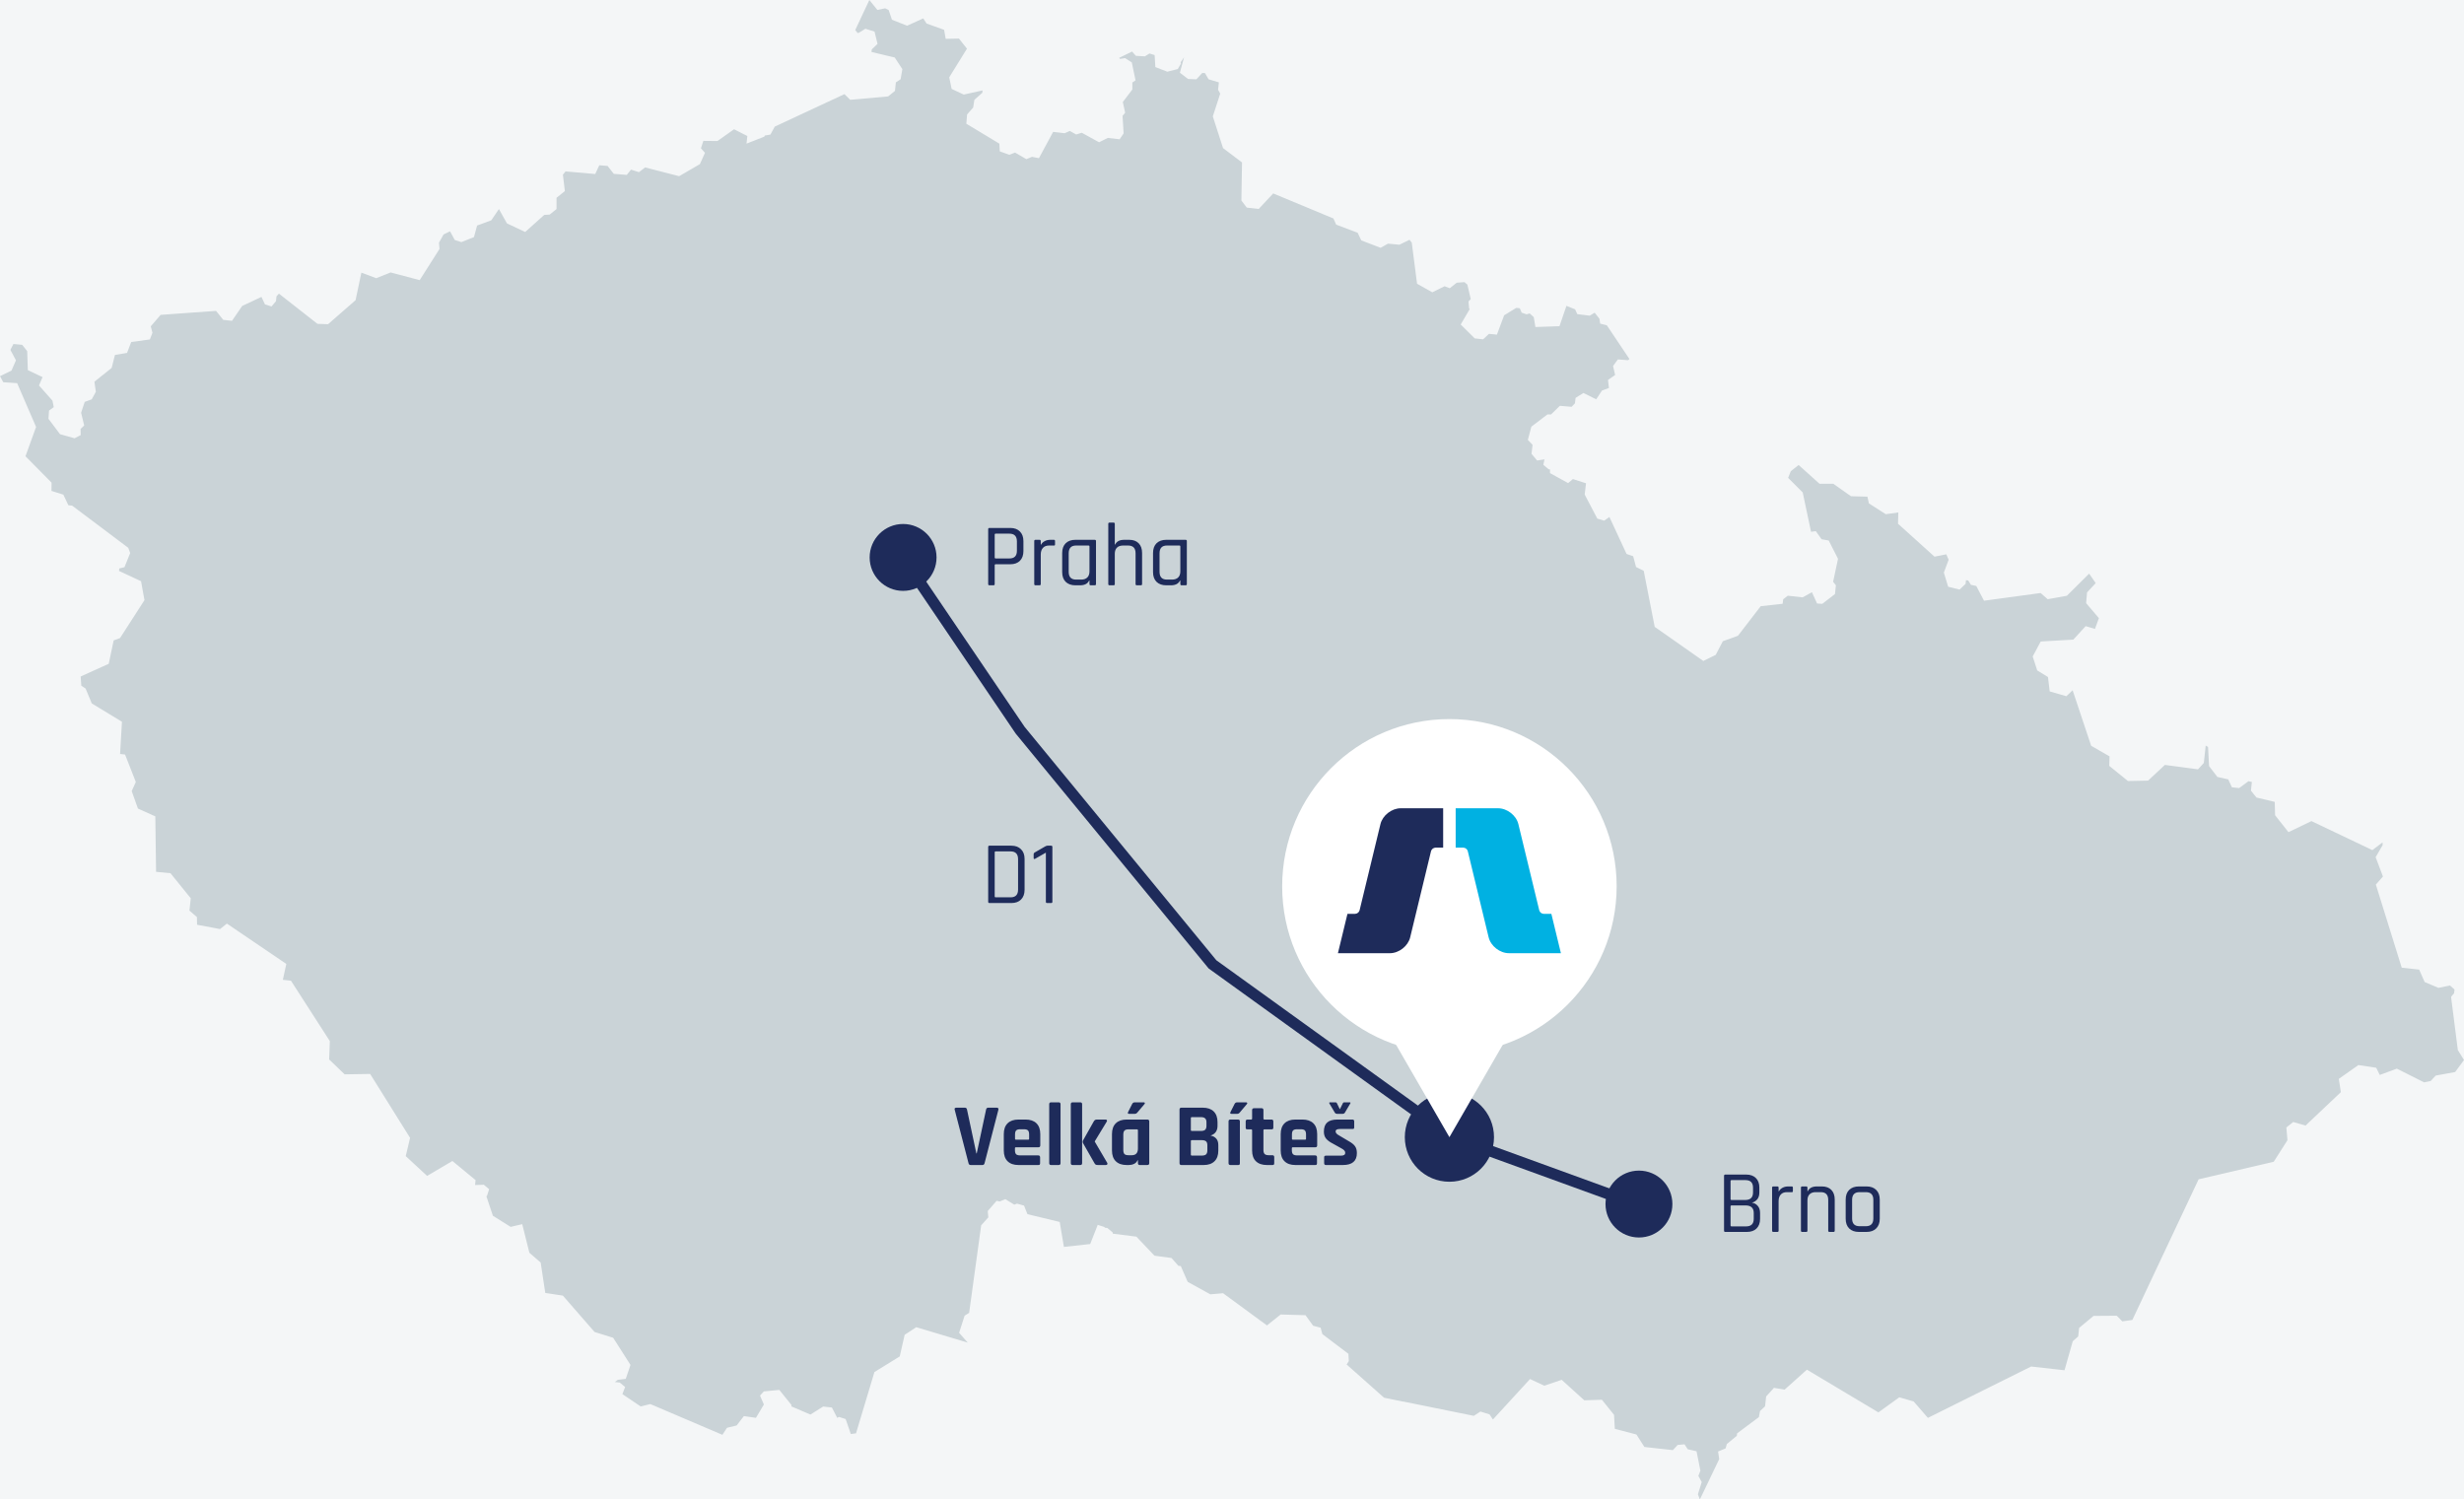 <svg width="442" height="269" viewBox="0 0 442 269" fill="none" xmlns="http://www.w3.org/2000/svg">
<rect width="442" height="269" fill="#F5F5F5"/>
<g clip-path="url(#clip0_4001_181)">
<rect width="1920" height="3220" transform="translate(-1088 -2851)" fill="white"/>
<rect width="2560" height="424" transform="translate(-1408 -55)" fill="#F4F6F7"/>
<path d="M440.895 188.383L439.679 178.828L440.219 178.185L440.299 177.511L439.48 176.789L437.413 177.217L434.941 176.17L433.956 173.94L430.832 173.599L426.189 158.688L427.461 157.243L426.15 153.775L427.405 151.609L427.39 151.117L425.561 152.506L414.631 147.3L410.514 149.284L408.113 146.253L408.05 143.856L404.767 143.07L403.781 141.84L403.948 140.285L403.336 140.142L401.666 141.38L400.363 141.237L399.711 139.817L397.763 139.38L396.269 137.436L396.086 134L395.665 133.754L395.331 136.865L394.282 138.015L388.344 137.222L385.323 140.039L381.714 140.11L378.368 137.396L378.415 135.69L375.117 133.786L371.794 123.827L370.665 124.898L367.684 124.033L367.374 121.454L365.442 120.272L364.632 117.764L366.07 115.082L371.921 114.74L374.131 112.328L375.8 112.82L376.508 110.892L374.218 108.202L374.377 106.281L375.935 104.607L374.759 102.908L370.76 106.876L367.326 107.495L366.055 106.384L355.896 107.765L354.513 105.123L353.551 104.916L353.066 104.131L352.66 104.083L352.589 104.75L351.508 105.773L349.465 105.257L348.694 102.718L349.552 100.417L349.131 99.441L347.017 99.861L340.474 93.957L340.522 91.934L338.273 92.243L335.252 90.307L334.982 89.101L332.033 89.021L328.861 86.783H326.389L322.645 83.419L321.238 84.53L320.761 85.728L323.376 88.339L324.87 95.401L325.729 95.29L326.754 96.735L328.042 96.965L329.711 100.25L328.829 104.369L329.33 104.996L329.163 106.567L326.882 108.328L325.952 108.265L325.029 106.241L323.36 107.162L320.697 106.868L319.878 107.503L319.775 108.313L315.84 108.749L311.754 114.058L309.044 115.034L307.772 117.478L305.546 118.573L296.826 112.455L294.855 102.401L293.48 101.718L292.963 99.782L291.778 99.377L288.702 92.743L287.764 93.402L286.532 93.037L284.267 88.72L284.505 86.696L282.152 85.942L281.294 86.664L278.043 84.871V84.212L277.804 84.189L276.85 83.387L277.065 82.355L276.993 82.419L275.729 82.609L274.728 81.411L274.918 79.8L274.068 78.911L274.704 76.539L277.573 74.356H278.225L279.815 72.801L281.922 72.975L282.518 72.356L282.629 71.38L284.036 70.5L286.333 71.634L287.367 70.063L288.615 69.603L288.448 68.159L289.728 67.27L289.354 65.659L290.22 64.477L292.041 64.619L292.303 64.421L288.241 58.358L287.041 58.057L286.914 57.176L286.055 56.096L285.165 56.628L282.947 56.358L282.542 55.486L280.992 54.867L279.744 58.517L275.427 58.668L275.133 56.898L274.402 56.224L273.853 56.39L272.963 56.089L272.629 55.303L271.985 55.232L269.815 56.565L268.52 60.033L267.097 59.89L266.047 60.874L264.545 60.707L262.025 58.215L263.639 55.454L263.535 55.319L263.424 54.081L263.83 53.66L263.217 51.05L262.701 50.613L261.31 50.716L260.062 51.708L259.132 51.351L256.93 52.438L254.195 50.899L253.249 43.527L252.844 43.019L251.024 43.9L248.981 43.709L247.661 44.455L244.187 43.122L243.544 41.757L239.688 40.297L239.195 39.194L228.393 34.702L225.785 37.488L223.647 37.242L222.685 35.972L222.796 29.139L219.394 26.568L217.558 20.878L218.886 16.8L218.504 16.101L218.647 14.776L216.795 14.22L216.151 13.11L215.666 13.086L214.609 14.229L213.114 14.165L211.652 13.046L212.399 10.284L211.787 11.173L211.835 11.427L211.27 12.387L209.394 12.864L207.248 12.03L207.121 9.88L206.199 9.594L205.372 10.11L203.75 10.015L203.075 9.245L200.754 10.38L200.913 10.57L201.819 10.427L203.027 11.197L203.695 14.411L203.123 14.8V16.054L201.413 18.299L201.835 20.22L201.366 20.783L201.557 23.934L200.841 24.989L198.727 24.743L197.153 25.521L194.053 23.815L193.043 24.124L191.906 23.489L190.976 23.902L188.918 23.656L186.366 28.378L185.126 28.132L184.116 28.552L182.081 27.37L181.056 27.767L179.347 27.155L179.267 25.767L173.345 22.196L173.48 20.529L174.569 19.291L174.792 17.903L176.207 16.649L176.255 16.22L172.876 16.966L170.706 15.95L170.277 13.871L173.457 8.729L172.018 6.92L169.641 6.967L169.355 5.349L166.215 4.222L165.611 3.301L162.717 4.611L159.999 3.539L159.411 1.801L158.783 1.492L157.392 1.786L155.945 0L153.417 5.388L153.822 5.896L153.989 5.92L155.237 5.158L156.875 5.666L157.415 7.872L156.382 8.864L156.334 9.324L160.5 10.316L161.867 12.403L161.557 14.213L160.706 14.776L160.539 16.308L159.307 17.299L152.511 17.903L151.477 16.887L138.982 22.712L138.195 24.148L137.193 24.315L137.106 24.513L133.91 25.767L134.061 24.402L131.676 23.188L128.703 25.299L126.168 25.275L125.738 26.608L126.462 27.417L125.548 29.441L121.827 31.607L115.723 30.036L114.618 30.885L113.195 30.433L112.432 31.377L110.103 31.187L108.99 29.766L107.503 29.647L106.772 31.218L101.454 30.75L100.977 31.33L101.327 34.282L99.832 35.48V37.504L98.6 38.495L97.63 38.551L94.212 41.614L90.937 40.075L89.499 37.504L88.131 39.519L85.58 40.464L85.023 42.535L82.766 43.431L81.581 43.058L80.731 41.495L79.57 42.059L78.743 43.535L78.839 44.661L75.286 50.256L70.071 48.875L67.488 49.907L64.825 48.907L63.783 53.851L58.847 58.16L56.947 58.096L50.031 52.676L49.602 53.153L49.507 54.025L48.712 54.978L47.528 54.605L46.9 53.264L43.45 54.882L41.613 57.557L40.047 57.382L38.76 55.771L28.815 56.485L27.043 58.541L27.345 59.699L26.884 60.898L23.537 61.35L22.79 63.31L20.62 63.675L20.032 66L16.939 68.476L17.194 70.285L16.455 71.642L15.199 72.095L14.547 74.039L15.103 76.332L14.451 76.951L14.475 78.054L13.378 78.626L10.763 77.888L8.696 75.134L8.792 73.658L9.642 73.039L9.412 71.873L6.995 69.151L7.631 67.651L4.992 66.397L4.881 63.001L3.982 61.858L2.409 61.715L1.86 62.762L2.862 64.635L2.059 66.484L0 67.484L0.588 68.571L3.076 68.738L6.471 76.594L4.571 81.847L9.253 86.585L9.237 88.005L9.197 88.053L11.367 88.736L12.258 90.632L12.949 90.712L23.005 98.274L23.354 99.21L22.329 101.75L21.399 101.98L21.351 102.424L25.302 104.265L25.914 107.662L21.534 114.463L20.389 114.883L19.507 119.081L14.467 121.359L14.586 123.017L15.358 123.525L16.462 126.191L21.876 129.477L21.542 135.262L22.432 135.357L24.364 140.285L23.625 141.92L24.745 145.054L27.861 146.451L27.997 156.402L30.58 156.648L34.221 161.148L33.982 163.354L35.326 164.52L35.349 165.893L39.467 166.671L40.699 165.687L51.359 172.924L50.739 175.773L52.194 175.932L59.165 186.764L59.046 190.057L61.82 192.731L66.399 192.66L73.561 204.127L72.782 207.404L76.613 210.951L81.152 208.277L85.309 211.705L85.222 212.586L86.788 212.538L87.742 213.332L87.368 214.514L87.249 214.602L88.418 218.101L91.597 220.093L93.68 219.609L94.96 224.735L96.987 226.489L97.813 231.949L100.969 232.425L106.653 238.948L109.991 239.988L113.099 244.86L112.249 247.36L110.818 247.534L110.293 247.931L111.184 248.026L112.138 248.82L111.645 250.097L114.92 252.304L116.661 251.883L129.586 257.398L130.412 256.136L132.137 255.724L133.441 254.041L135.603 254.351L137.026 251.962L136.334 250.359L137.026 249.605L139.8 249.344L141.978 252.05L141.954 252.296L145.373 253.764L147.662 252.327L149.228 252.502L150.182 254.351L150.508 254.192L151.692 254.565L152.622 257.255L153.552 257.136L156.859 246.138L161.398 243.336L162.28 239.456L164.363 238.091L173.6 240.86L172.05 239.099L173.035 236.028L173.846 235.52L176.008 219.815L177.288 218.387L177.185 217.252L178.775 215.419L179.339 215.538L180.333 215.125L181.946 216.109L182.439 215.927L183.695 216.276L184.307 217.816L190.094 219.212L190.849 223.688L195.563 223.172L196.914 219.736L198.099 220.109L198.202 220.244L198.631 220.291L199.585 221.085L199.625 221.315L203.846 221.847L207.089 225.259L210.15 225.68L211.382 227.076L211.811 227.124L213.051 229.957L217.113 232.195L219.394 231.996L227.272 237.774L229.728 235.813L234.187 235.94L235.555 237.829L236.898 238.186L237.208 239.329L241.882 242.868L241.954 244.178L241.564 244.781L248.273 250.74L251.667 251.439L251.691 251.423L264.378 253.994L265.562 253.224L267.2 253.732L267.804 254.652L274.465 247.391L277.017 248.59L280.141 247.534L284.195 251.208L287.351 251.105L289.529 253.811L289.672 256.327L293.551 257.343L294.974 259.58L300.085 260.144L300.944 259.215L302.176 259.104L302.748 259.985L304.33 260.35L305.022 263.834L304.656 264.762L305.26 265.881L304.576 268.064L304.926 269L308.4 261.747L308.193 260.39L309.537 259.842L309.767 259.049L311.556 257.573L311.603 257.144L315.514 254.224L315.721 253.121L316.619 252.296L316.818 250.518L318.217 248.971L320.125 249.296L324.131 245.709L336.953 253.375L340.705 250.669L343.28 251.415L345.832 254.359L364.353 245.146L370.339 245.82L371.818 240.607L372.795 239.749L372.962 238.218L375.546 236.067L379.711 236.036L380.705 237.043L382.509 236.789L394.393 211.562L407.867 208.412L410.331 204.547L410.132 202.262L411.364 201.278L413.574 201.921L419.91 195.929L419.544 193.541L423.057 191.065L426.253 191.549L426.889 192.842L429.949 191.708L434.838 194.168L436.03 193.922L436.921 192.953L440.41 192.319L442 190.16L440.855 188.311H440.887L440.895 188.383Z" fill="#CAD3D7"/>
<circle cx="162" cy="100" r="6" fill="#1E2B5A"/>
<circle cx="294" cy="216" r="6" fill="#1E2B5A"/>
<circle cx="260" cy="204" r="8" fill="#1E2B5A"/>
<path d="M162 100L183 131L217.5 173L260.5 204L293.5 216" stroke="#1E2B5A" stroke-width="2"/>
<path d="M178.208 105H177.488C177.339 105 177.264 104.925 177.264 104.776V94.936C177.264 94.787 177.339 94.712 177.488 94.712H181.232C181.968 94.712 182.544 94.925 182.96 95.352C183.376 95.768 183.584 96.344 183.584 97.08V98.856C183.584 99.603 183.376 100.184 182.96 100.6C182.544 101.016 181.968 101.224 181.232 101.224H178.592C178.485 101.224 178.432 101.272 178.432 101.368V104.776C178.432 104.925 178.357 105 178.208 105ZM178.592 100.184H181.072C181.968 100.184 182.416 99.725 182.416 98.808V97.128C182.416 96.2 181.968 95.736 181.072 95.736H178.592C178.485 95.736 178.432 95.784 178.432 95.88V100.04C178.432 100.136 178.485 100.184 178.592 100.184ZM186.47 105H185.75C185.601 105 185.526 104.925 185.526 104.776V97.064C185.526 96.915 185.601 96.84 185.75 96.84H186.47C186.619 96.84 186.694 96.915 186.694 97.064V97.704H186.758C186.865 97.469 187.067 97.267 187.366 97.096C187.665 96.925 188.017 96.84 188.422 96.84H189.046C189.185 96.84 189.254 96.915 189.254 97.064V97.656C189.254 97.731 189.238 97.789 189.206 97.832C189.174 97.864 189.121 97.875 189.046 97.864H188.182C187.702 97.864 187.334 98.008 187.078 98.296C186.822 98.584 186.694 98.979 186.694 99.48V104.776C186.694 104.925 186.619 105 186.47 105ZM193.738 105H192.906C192.17 105 191.588 104.792 191.162 104.376C190.746 103.96 190.538 103.379 190.538 102.632V99.208C190.538 98.461 190.746 97.88 191.162 97.464C191.588 97.048 192.17 96.84 192.906 96.84H196.378C196.527 96.84 196.602 96.915 196.602 97.064V104.776C196.602 104.925 196.527 105 196.378 105H195.658C195.508 105 195.434 104.925 195.434 104.776V104.152H195.37C195.103 104.717 194.559 105 193.738 105ZM195.434 102.504V98.008C195.434 97.912 195.38 97.864 195.274 97.864H193.034C192.148 97.864 191.706 98.328 191.706 99.256V102.584C191.706 103.512 192.148 103.976 193.034 103.976H193.946C194.426 103.976 194.794 103.848 195.05 103.592C195.306 103.336 195.434 102.973 195.434 102.504ZM199.751 105H199.031C198.882 105 198.807 104.925 198.807 104.776V93.976C198.807 93.827 198.882 93.752 199.031 93.752H199.751C199.9 93.752 199.975 93.827 199.975 93.976V97.688H200.039C200.306 97.123 200.85 96.84 201.671 96.84H202.567C203.292 96.84 203.858 97.048 204.263 97.464C204.668 97.88 204.871 98.461 204.871 99.208V104.776C204.871 104.925 204.796 105 204.647 105H203.927C203.778 105 203.703 104.925 203.703 104.776V99.256C203.703 98.328 203.255 97.864 202.359 97.864H201.463C200.983 97.864 200.615 97.992 200.359 98.248C200.103 98.504 199.975 98.867 199.975 99.336V104.776C199.975 104.925 199.9 105 199.751 105ZM210.035 105H209.203C208.467 105 207.885 104.792 207.459 104.376C207.043 103.96 206.835 103.379 206.835 102.632V99.208C206.835 98.461 207.043 97.88 207.459 97.464C207.885 97.048 208.467 96.84 209.203 96.84H212.675C212.824 96.84 212.899 96.915 212.899 97.064V104.776C212.899 104.925 212.824 105 212.675 105H211.955C211.805 105 211.731 104.925 211.731 104.776V104.152H211.667C211.4 104.717 210.856 105 210.035 105ZM211.731 102.504V98.008C211.731 97.912 211.677 97.864 211.571 97.864H209.331C208.445 97.864 208.003 98.328 208.003 99.256V102.584C208.003 103.512 208.445 103.976 209.331 103.976H210.243C210.723 103.976 211.091 103.848 211.347 103.592C211.603 103.336 211.731 102.973 211.731 102.504Z" fill="#1E2B5A"/>
<path d="M310.592 220.008H313.216C314.133 220.008 314.592 219.555 314.592 218.648V217.608C314.592 216.701 314.101 216.248 313.12 216.248H310.592C310.485 216.248 310.432 216.296 310.432 216.392V219.848C310.432 219.955 310.485 220.008 310.592 220.008ZM310.592 215.272H313.056C313.995 215.272 314.464 214.819 314.464 213.912V213.064C314.464 212.157 314.011 211.704 313.104 211.704H310.592C310.485 211.704 310.432 211.757 310.432 211.864V215.128C310.432 215.224 310.485 215.272 310.592 215.272ZM309.264 220.776V210.936C309.264 210.787 309.339 210.712 309.488 210.712H313.248C313.984 210.712 314.56 210.92 314.976 211.336C315.392 211.741 315.6 212.312 315.6 213.048V213.928C315.6 214.877 315.152 215.491 314.256 215.768C314.661 215.8 315.008 215.981 315.296 216.312C315.584 216.632 315.728 217.059 315.728 217.592V218.664C315.728 219.4 315.515 219.976 315.088 220.392C314.672 220.797 314.096 221 313.36 221H309.488C309.339 221 309.264 220.925 309.264 220.776ZM318.829 221H318.109C317.96 221 317.885 220.925 317.885 220.776V213.064C317.885 212.915 317.96 212.84 318.109 212.84H318.829C318.979 212.84 319.053 212.915 319.053 213.064V213.704H319.117C319.224 213.469 319.427 213.267 319.725 213.096C320.024 212.925 320.376 212.84 320.781 212.84H321.405C321.544 212.84 321.613 212.915 321.613 213.064V213.656C321.613 213.731 321.597 213.789 321.565 213.832C321.533 213.864 321.48 213.875 321.405 213.864H320.541C320.061 213.864 319.693 214.008 319.437 214.296C319.181 214.584 319.053 214.979 319.053 215.48V220.776C319.053 220.925 318.979 221 318.829 221ZM324.001 221H323.281C323.132 221 323.057 220.925 323.057 220.776V213.064C323.057 212.915 323.132 212.84 323.281 212.84H324.001C324.15 212.84 324.225 212.915 324.225 213.064V213.688H324.289C324.556 213.123 325.1 212.84 325.921 212.84H326.817C327.542 212.84 328.108 213.048 328.513 213.464C328.918 213.88 329.121 214.461 329.121 215.208V220.776C329.121 220.925 329.046 221 328.897 221H328.177C328.028 221 327.953 220.925 327.953 220.776V215.256C327.953 214.328 327.505 213.864 326.609 213.864H325.713C325.233 213.864 324.865 213.992 324.609 214.248C324.353 214.504 324.225 214.867 324.225 215.336V220.776C324.225 220.925 324.15 221 324.001 221ZM334.829 221H333.453C332.717 221 332.135 220.792 331.709 220.376C331.293 219.96 331.085 219.379 331.085 218.632V215.208C331.085 214.461 331.293 213.88 331.709 213.464C332.135 213.048 332.717 212.84 333.453 212.84H334.829C335.565 212.84 336.141 213.048 336.557 213.464C336.983 213.88 337.197 214.461 337.197 215.208V218.632C337.197 219.379 336.983 219.96 336.557 220.376C336.141 220.792 335.565 221 334.829 221ZM333.581 219.976H334.701C335.597 219.976 336.045 219.517 336.045 218.6V215.24C336.045 214.323 335.597 213.864 334.701 213.864H333.581C332.685 213.864 332.237 214.323 332.237 215.24V218.6C332.237 219.517 332.685 219.976 333.581 219.976Z" fill="#1E2B5A"/>
<path d="M176.232 209H174.136C173.912 209 173.779 208.888 173.736 208.664L171.256 199.08C171.181 198.835 171.288 198.712 171.576 198.712H173.08C173.293 198.712 173.421 198.824 173.464 199.048L175.144 206.92H175.208L176.888 199.048C176.931 198.824 177.059 198.712 177.272 198.712H178.776C179.043 198.712 179.149 198.835 179.096 199.08L176.616 208.664C176.563 208.888 176.435 209 176.232 209ZM186.24 209H182.704C181.861 209 181.21 208.776 180.752 208.328C180.293 207.88 180.064 207.235 180.064 206.392V203.448C180.064 202.605 180.293 201.96 180.752 201.512C181.21 201.064 181.861 200.84 182.704 200.84H183.968C184.81 200.84 185.461 201.064 185.92 201.512C186.378 201.96 186.608 202.605 186.608 203.448V205.48C186.608 205.704 186.496 205.816 186.272 205.816H182.256C182.128 205.816 182.064 205.875 182.064 205.992V206.344C182.064 206.675 182.133 206.915 182.272 207.064C182.421 207.203 182.666 207.272 183.008 207.272H186.24C186.464 207.272 186.576 207.389 186.576 207.624V208.68C186.576 208.797 186.549 208.883 186.496 208.936C186.453 208.979 186.368 209 186.24 209ZM182.256 204.456H184.432C184.549 204.456 184.608 204.397 184.608 204.28V203.512C184.608 203.171 184.538 202.931 184.4 202.792C184.261 202.653 184.021 202.584 183.68 202.584H183.008C182.666 202.584 182.426 202.653 182.288 202.792C182.149 202.931 182.08 203.171 182.08 203.512V204.28C182.08 204.397 182.138 204.456 182.256 204.456ZM189.906 209H188.546C188.322 209 188.21 208.888 188.21 208.664V198.088C188.21 197.864 188.322 197.752 188.546 197.752H189.906C190.13 197.752 190.242 197.864 190.242 198.088V208.664C190.242 208.888 190.13 209 189.906 209ZM196.755 200.84H198.307C198.435 200.84 198.52 200.877 198.563 200.952C198.606 201.027 198.59 201.123 198.515 201.24L196.387 204.744V204.808L198.611 208.6C198.675 208.707 198.68 208.803 198.627 208.888C198.574 208.963 198.478 209 198.339 209H196.963C196.782 209 196.648 208.979 196.563 208.936C196.488 208.893 196.408 208.803 196.323 208.664L194.291 205.096C194.195 204.925 194.195 204.749 194.291 204.568L196.211 201.16C196.328 200.947 196.51 200.84 196.755 200.84ZM193.779 209H192.419C192.195 209 192.083 208.888 192.083 208.664V198.088C192.083 197.864 192.195 197.752 192.419 197.752H193.779C194.003 197.752 194.115 197.864 194.115 198.088V208.664C194.115 208.888 194.003 209 193.779 209ZM203.566 197.752H205.15C205.257 197.752 205.326 197.784 205.358 197.848C205.39 197.912 205.369 197.987 205.294 198.072L203.998 199.608C203.881 199.747 203.731 199.816 203.55 199.816H202.526C202.313 199.816 202.259 199.704 202.366 199.48L203.086 198.056C203.182 197.853 203.342 197.752 203.566 197.752ZM202.494 209H202.11C201.267 209 200.617 208.776 200.158 208.328C199.699 207.88 199.47 207.235 199.47 206.392V203.448C199.47 202.605 199.699 201.96 200.158 201.512C200.617 201.064 201.267 200.84 202.11 200.84H205.806C206.041 200.84 206.158 200.952 206.158 201.176V208.664C206.158 208.888 206.041 209 205.806 209H204.462C204.238 209 204.126 208.888 204.126 208.664V208.136H204.062C203.945 208.424 203.737 208.643 203.438 208.792C203.139 208.931 202.825 209 202.494 209ZM204.126 206.024V202.776C204.126 202.659 204.062 202.6 203.934 202.6H202.43C202.089 202.6 201.849 202.675 201.71 202.824C201.571 202.963 201.502 203.203 201.502 203.544V206.296C201.502 206.637 201.571 206.883 201.71 207.032C201.849 207.171 202.089 207.24 202.43 207.24H203.022C203.758 207.24 204.126 206.835 204.126 206.024ZM213.795 207.304H215.587C215.939 207.304 216.19 207.235 216.339 207.096C216.499 206.947 216.579 206.707 216.579 206.376V205.448C216.579 205.117 216.499 204.883 216.339 204.744C216.179 204.605 215.918 204.536 215.555 204.536H213.795C213.678 204.536 213.619 204.595 213.619 204.712V207.128C213.619 207.245 213.678 207.304 213.795 207.304ZM213.795 202.888H215.427C215.768 202.888 216.019 202.819 216.179 202.68C216.339 202.531 216.419 202.291 216.419 201.96V201.336C216.419 201.005 216.339 200.771 216.179 200.632C216.03 200.483 215.784 200.408 215.443 200.408H213.795C213.678 200.408 213.619 200.467 213.619 200.584V202.712C213.619 202.829 213.678 202.888 213.795 202.888ZM211.587 208.664V199.048C211.587 198.824 211.699 198.712 211.923 198.712H215.763C216.606 198.712 217.256 198.936 217.715 199.384C218.174 199.832 218.403 200.472 218.403 201.304V201.96C218.403 202.867 217.982 203.453 217.139 203.72C217.566 203.784 217.907 203.96 218.163 204.248C218.419 204.525 218.547 204.925 218.547 205.448V206.408C218.547 207.24 218.318 207.88 217.859 208.328C217.4 208.776 216.755 209 215.923 209H211.923C211.699 209 211.587 208.888 211.587 208.664ZM221.934 197.752H223.502C223.619 197.752 223.694 197.784 223.726 197.848C223.758 197.912 223.737 197.987 223.662 198.072L222.366 199.608C222.249 199.747 222.099 199.816 221.918 199.816H220.894C220.681 199.816 220.627 199.704 220.734 199.48L221.454 198.056C221.55 197.853 221.71 197.752 221.934 197.752ZM220.382 208.664V201.176C220.382 200.952 220.489 200.84 220.702 200.84H222.078C222.302 200.84 222.414 200.952 222.414 201.176V208.664C222.414 208.803 222.387 208.893 222.334 208.936C222.291 208.979 222.211 209 222.094 209H220.718C220.494 209 220.382 208.888 220.382 208.664ZM224.431 202.6H223.791C223.663 202.6 223.572 202.579 223.519 202.536C223.476 202.493 223.455 202.408 223.455 202.28V201.176C223.455 200.952 223.567 200.84 223.791 200.84H224.431C224.548 200.84 224.607 200.781 224.607 200.664V199.144C224.607 198.92 224.724 198.808 224.959 198.808H226.303C226.527 198.808 226.639 198.92 226.639 199.144V200.664C226.639 200.781 226.703 200.84 226.831 200.84H228.079C228.303 200.84 228.415 200.952 228.415 201.176V202.28C228.415 202.397 228.388 202.483 228.335 202.536C228.292 202.579 228.207 202.6 228.079 202.6H226.831C226.703 202.6 226.639 202.659 226.639 202.776V206.312C226.639 206.643 226.714 206.883 226.863 207.032C227.012 207.171 227.258 207.24 227.599 207.24H228.239C228.463 207.24 228.575 207.352 228.575 207.576V208.68C228.575 208.797 228.548 208.883 228.495 208.936C228.452 208.979 228.367 209 228.239 209H227.263C226.42 209 225.764 208.776 225.295 208.328C224.836 207.88 224.607 207.24 224.607 206.408V202.776C224.607 202.659 224.548 202.6 224.431 202.6ZM235.912 209H232.376C231.533 209 230.882 208.776 230.424 208.328C229.965 207.88 229.736 207.235 229.736 206.392V203.448C229.736 202.605 229.965 201.96 230.424 201.512C230.882 201.064 231.533 200.84 232.376 200.84H233.64C234.482 200.84 235.133 201.064 235.592 201.512C236.05 201.96 236.28 202.605 236.28 203.448V205.48C236.28 205.704 236.168 205.816 235.944 205.816H231.928C231.8 205.816 231.736 205.875 231.736 205.992V206.344C231.736 206.675 231.805 206.915 231.944 207.064C232.093 207.203 232.338 207.272 232.68 207.272H235.912C236.136 207.272 236.248 207.389 236.248 207.624V208.68C236.248 208.797 236.221 208.883 236.168 208.936C236.125 208.979 236.04 209 235.912 209ZM231.928 204.456H234.104C234.221 204.456 234.28 204.397 234.28 204.28V203.512C234.28 203.171 234.21 202.931 234.072 202.792C233.933 202.653 233.693 202.584 233.352 202.584H232.68C232.338 202.584 232.098 202.653 231.96 202.792C231.821 202.931 231.752 203.171 231.752 203.512V204.28C231.752 204.397 231.81 204.456 231.928 204.456ZM239.834 199.816C239.674 199.816 239.551 199.757 239.466 199.64L238.474 197.96C238.399 197.821 238.442 197.752 238.602 197.752H239.546C239.685 197.752 239.781 197.816 239.834 197.944L240.346 199L240.874 197.944C240.917 197.816 241.007 197.752 241.146 197.752H242.106C242.255 197.752 242.293 197.821 242.218 197.96L241.226 199.64C241.141 199.757 241.023 199.816 240.874 199.816H239.834ZM240.89 209H237.85C237.637 209 237.53 208.888 237.53 208.664V207.64C237.53 207.523 237.551 207.443 237.594 207.4C237.637 207.347 237.722 207.32 237.85 207.32H240.522C241.045 207.32 241.306 207.16 241.306 206.84V206.76C241.306 206.504 241.087 206.259 240.65 206.024L239.066 205.144C238.522 204.867 238.122 204.568 237.866 204.248C237.61 203.928 237.482 203.517 237.482 203.016C237.482 202.269 237.679 201.72 238.074 201.368C238.469 201.016 239.087 200.84 239.93 200.84H242.602C242.815 200.84 242.922 200.952 242.922 201.176V202.216C242.922 202.333 242.901 202.419 242.858 202.472C242.815 202.515 242.73 202.536 242.602 202.536H240.378C239.855 202.536 239.594 202.669 239.594 202.936V203.016C239.594 203.251 239.823 203.491 240.282 203.736L241.898 204.696C242.453 204.995 242.842 205.304 243.066 205.624C243.29 205.933 243.402 206.344 243.402 206.856C243.402 208.285 242.565 209 240.89 209Z" fill="#1E2B5A"/>
<circle cx="260" cy="159" r="30" fill="white"/>
<path d="M251.262 145C249.643 145 248.007 146.28 247.629 147.842L243.886 163.306C243.803 163.652 243.44 163.937 243.079 163.937H241.712L240 171H249.326C250.947 171 252.581 169.72 252.961 168.158L256.701 152.694C256.787 152.346 257.15 152.063 257.511 152.063H258.878V145H251.262Z" fill="#1E2B5A"/>
<path d="M278.291 163.939H276.923C276.562 163.939 276.201 163.656 276.116 163.308L272.371 147.845C271.996 146.282 270.36 145 268.738 145H261.122V152.061H262.489C262.853 152.061 263.213 152.344 263.296 152.692L267.039 168.155C267.417 169.718 269.053 170.998 270.674 170.998H280L278.288 163.937L278.291 163.939Z" fill="#00B1E2"/>
<path d="M260 204L247.01 181.5L272.99 181.5L260 204Z" fill="white"/>
<path d="M178.592 160.976H181.28C182.176 160.976 182.624 160.512 182.624 159.584V154.128C182.624 153.2 182.176 152.736 181.28 152.736H178.592C178.485 152.736 178.432 152.784 178.432 152.88V160.832C178.432 160.928 178.485 160.976 178.592 160.976ZM177.264 161.776V151.936C177.264 151.787 177.339 151.712 177.488 151.712H181.424C182.16 151.712 182.736 151.925 183.152 152.352C183.579 152.768 183.792 153.344 183.792 154.08V159.632C183.792 160.368 183.579 160.949 183.152 161.376C182.736 161.792 182.16 162 181.424 162H177.488C177.339 162 177.264 161.925 177.264 161.776ZM185.419 153.92V153.28C185.419 153.12 185.483 153.003 185.611 152.928L187.467 151.856C187.637 151.76 187.776 151.712 187.883 151.712H188.555C188.704 151.712 188.779 151.787 188.779 151.936V161.776C188.779 161.925 188.704 162 188.555 162H187.835C187.685 162 187.611 161.925 187.611 161.776V152.96L185.707 154.048C185.515 154.155 185.419 154.112 185.419 153.92Z" fill="#1E2B5A"/>
</g>
<defs>
<clipPath id="clip0_4001_181">
<rect width="1920" height="3220" fill="white" transform="translate(-1088 -2851)"/>
</clipPath>
</defs>
</svg>
